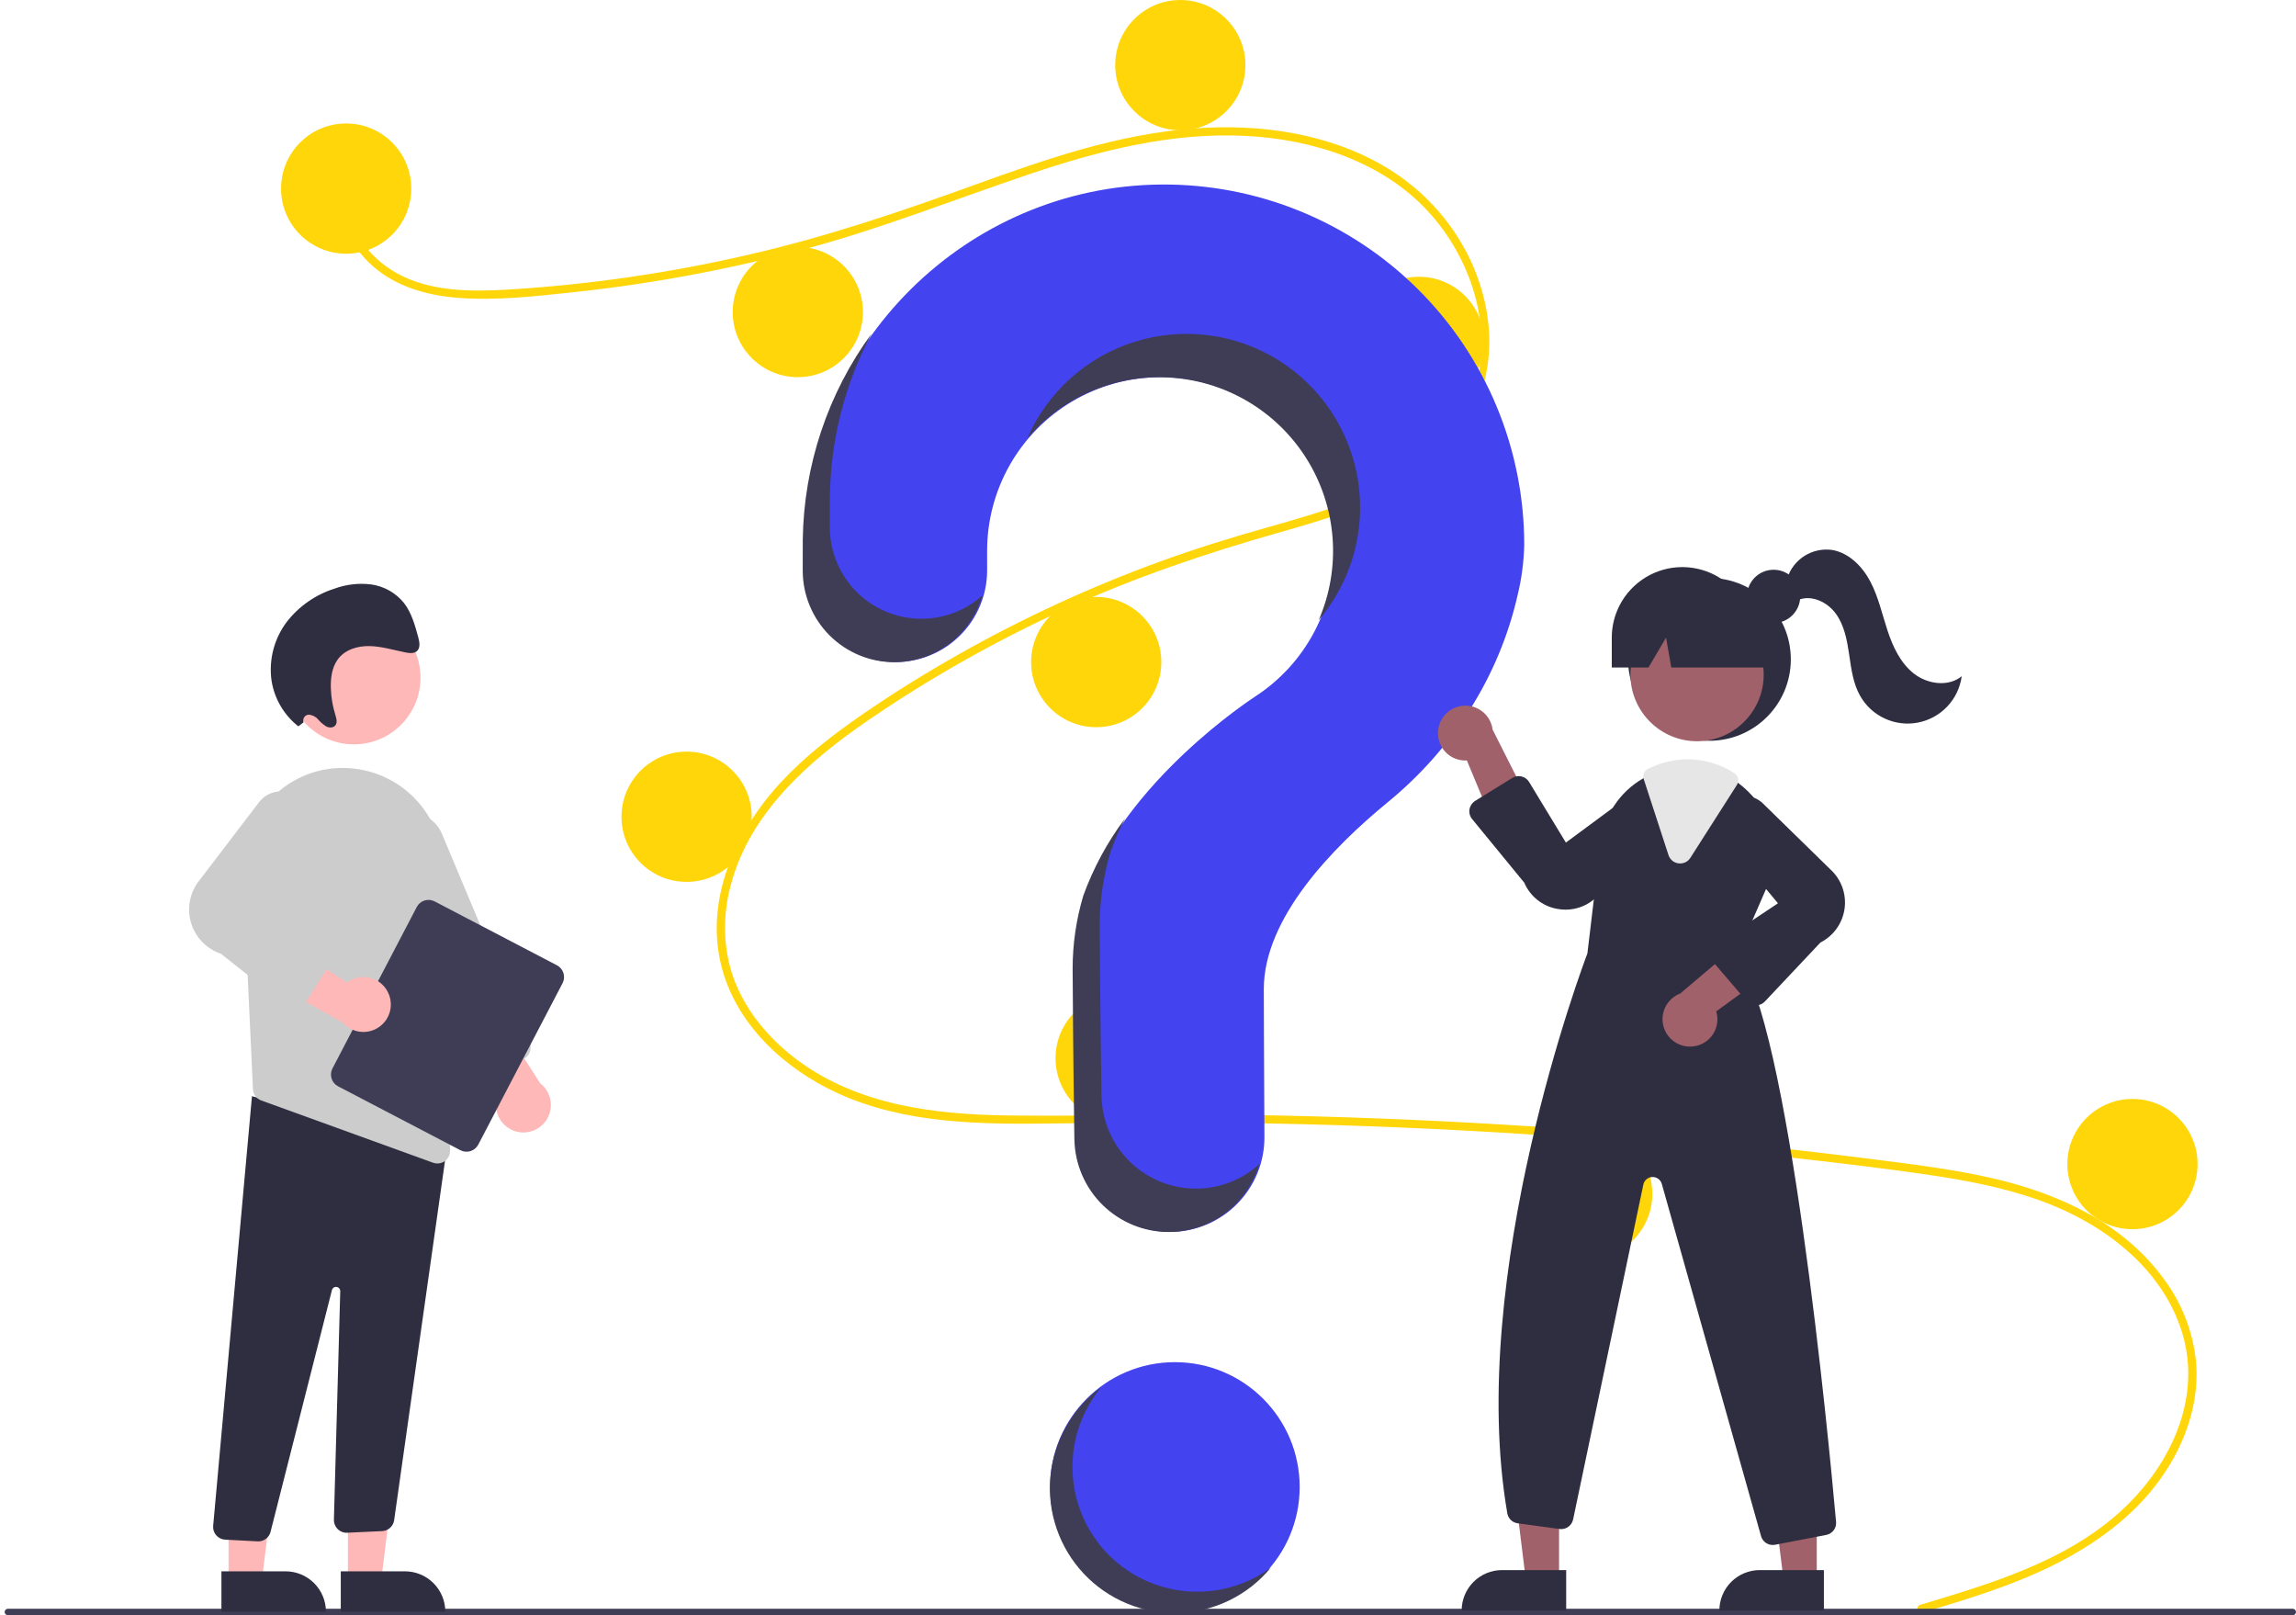 <svg width="455" height="320" viewBox="0 0 455 320" fill="none" xmlns="http://www.w3.org/2000/svg">
<g clip-path="url(#clip0_2940_253484)">
<path d="M232.827 319.322C246.485 319.322 257.556 308.25 257.556 294.593C257.556 280.936 246.485 269.865 232.827 269.865C219.17 269.865 208.099 280.936 208.099 294.593C208.099 308.25 219.17 319.322 232.827 319.322Z" fill="#4343F0"/>
<path d="M380.557 317.932C394.392 313.778 409.1 309.445 420.071 299.568C429.875 290.742 436.494 277.265 432.433 264.028C428.379 250.819 416.239 242.011 403.704 237.63C396.594 235.145 389.156 233.767 381.721 232.684C373.639 231.507 365.521 230.543 357.406 229.615C324.551 225.857 291.571 223.561 258.468 222.728C242.134 222.316 225.803 222.326 209.467 222.563C194.877 222.775 179.512 222.77 165.977 216.569C155.452 211.747 145.9 202.974 142.967 191.446C139.582 178.138 145.826 164.587 154.783 154.949C159.504 149.869 165.022 145.593 170.715 141.661C176.89 137.396 183.281 133.433 189.81 129.733C202.669 122.451 216.114 116.253 230.003 111.204C236.855 108.712 243.808 106.563 250.822 104.58C256.745 102.906 262.686 101.229 268.409 98.948C279.475 94.537 289.999 87.067 292.813 74.82C295.479 63.213 290.983 50.613 283.101 41.99C273.982 32.014 260.233 27.641 247.051 26.933C232.253 26.139 217.795 29.843 203.885 34.543C189.05 39.557 174.534 45.321 159.386 49.382C144.363 53.405 129.05 56.252 113.586 57.896C106.016 58.702 98.217 59.612 90.601 58.995C84.219 58.478 77.869 56.601 73.165 52.071C69.132 48.187 66.73 42.849 67.556 37.217C67.706 36.193 69.26 36.628 69.111 37.645C68.105 44.502 72.766 50.821 78.51 54.057C85.148 57.798 93.225 57.803 100.616 57.375C116.641 56.407 132.557 54.106 148.2 50.496C163.57 46.986 178.392 41.967 193.197 36.606C207.258 31.514 221.633 26.545 236.655 25.442C249.689 24.485 263.4 26.384 274.755 33.195C284.735 39.182 292.073 49.165 294.412 60.622C296.697 71.817 293.532 83.084 285.058 90.897C276.284 98.985 264.253 102.443 253.042 105.628C238.821 109.668 224.906 114.39 211.437 120.521C197.784 126.718 184.691 134.079 172.301 142.523C160.342 150.695 148.54 160.978 144.757 175.558C142.996 182.349 143.321 189.552 146.269 195.967C148.89 201.67 153.207 206.468 158.236 210.169C170.235 218.998 185.359 220.811 199.853 220.991C216.131 221.194 232.41 220.644 248.694 220.912C281.88 221.456 314.999 223.476 348.049 226.972C356.33 227.848 364.602 228.817 372.862 229.878C380.292 230.833 387.748 231.782 395.053 233.477C408.042 236.492 420.681 242.289 428.754 253.302C432.338 258.076 434.557 263.733 435.177 269.669C435.742 275.864 434.226 282.071 431.425 287.582C425.225 299.78 413.613 307.538 401.281 312.636C394.676 315.366 387.824 317.434 380.986 319.488C379.99 319.787 379.564 318.231 380.557 317.932Z" fill="#FFD60A"/>
<path d="M68.597 50.264C75.723 50.264 81.499 44.487 81.499 37.362C81.499 30.236 75.723 24.46 68.597 24.46C61.472 24.46 55.695 30.236 55.695 37.362C55.695 44.487 61.472 50.264 68.597 50.264Z" fill="#FFD60A"/>
<path d="M158.104 74.724C165.23 74.724 171.006 68.947 171.006 61.822C171.006 54.696 165.23 48.92 158.104 48.92C150.979 48.92 145.202 54.696 145.202 61.822C145.202 68.947 150.979 74.724 158.104 74.724Z" fill="#FFD60A"/>
<path d="M233.903 25.804C241.028 25.804 246.805 20.027 246.805 12.902C246.805 5.776 241.028 0 233.903 0C226.777 0 221.001 5.776 221.001 12.902C221.001 20.027 226.777 25.804 233.903 25.804Z" fill="#FFD60A"/>
<path d="M281.21 80.637C288.335 80.637 294.111 74.86 294.111 67.735C294.111 60.609 288.335 54.833 281.21 54.833C274.084 54.833 268.308 60.609 268.308 67.735C268.308 74.86 274.084 80.637 281.21 80.637Z" fill="#FFD60A"/>
<path d="M217.238 144.071C224.363 144.071 230.14 138.295 230.14 131.169C230.14 124.044 224.363 118.267 217.238 118.267C210.112 118.267 204.336 124.044 204.336 131.169C204.336 138.295 210.112 144.071 217.238 144.071Z" fill="#FFD60A"/>
<path d="M136.063 174.713C143.189 174.713 148.965 168.937 148.965 161.811C148.965 154.686 143.189 148.909 136.063 148.909C128.938 148.909 123.161 154.686 123.161 161.811C123.161 168.937 128.938 174.713 136.063 174.713Z" fill="#FFD60A"/>
<path d="M222.076 222.558C229.201 222.558 234.978 216.781 234.978 209.656C234.978 202.53 229.201 196.754 222.076 196.754C214.95 196.754 209.174 202.53 209.174 209.656C209.174 216.781 214.95 222.558 222.076 222.558Z" fill="#FFD60A"/>
<path d="M314.54 249.437C321.665 249.437 327.441 243.66 327.441 236.535C327.441 229.409 321.665 223.633 314.54 223.633C307.414 223.633 301.638 229.409 301.638 236.535C301.638 243.66 307.414 249.437 314.54 249.437Z" fill="#FFD60A"/>
<path d="M422.593 243.523C429.719 243.523 435.495 237.747 435.495 230.621C435.495 223.496 429.719 217.719 422.593 217.719C415.468 217.719 409.691 223.496 409.691 230.621C409.691 237.747 415.468 243.523 422.593 243.523Z" fill="#FFD60A"/>
<path d="M230.179 36.557C191.531 36.83 159.887 68.237 159.338 106.881C159.333 107.238 159.331 109.747 159.331 113.028C159.331 117.839 161.243 122.453 164.644 125.855C168.046 129.257 172.66 131.169 177.471 131.169C179.856 131.169 182.217 130.698 184.42 129.785C186.623 128.871 188.625 127.533 190.31 125.845C191.996 124.158 193.332 122.155 194.243 119.951C195.155 117.747 195.622 115.385 195.62 113C195.619 110.768 195.617 109.223 195.617 109.129C195.616 103.156 197.17 97.286 200.125 92.096C203.081 86.906 207.336 82.575 212.473 79.528C217.61 76.482 223.452 74.825 229.424 74.721C235.395 74.617 241.291 76.07 246.531 78.935C251.771 81.801 256.175 85.981 259.309 91.065C262.444 96.149 264.201 101.962 264.407 107.931C264.614 113.899 263.263 119.819 260.488 125.108C257.713 130.397 253.609 134.872 248.58 138.093L248.586 138.101C248.586 138.101 222.767 154.722 214.896 177.524L214.902 177.526C213.518 182.197 212.817 187.044 212.82 191.916C212.82 193.918 212.938 211.441 213.165 225.664C213.245 230.571 215.251 235.25 218.749 238.692C222.248 242.134 226.96 244.062 231.868 244.061C234.334 244.061 236.776 243.573 239.053 242.626C241.329 241.678 243.397 240.29 245.135 238.541C246.873 236.792 248.249 234.716 249.182 232.433C250.115 230.151 250.588 227.706 250.572 225.24C250.493 212.215 250.45 197.048 250.45 195.948C250.45 181.946 263.957 167.996 275.052 158.899C287.828 148.423 297.022 134.147 300.714 118.044C301.532 114.728 301.982 111.333 302.058 107.919C302.058 98.504 300.195 89.182 296.576 80.49C292.958 71.799 287.655 63.909 280.974 57.275C274.292 50.642 266.364 45.396 257.646 41.841C248.929 38.285 239.594 36.489 230.179 36.557Z" fill="#4343F0"/>
<path d="M454.359 320H1.56C1.391 319.999 1.228 319.932 1.109 319.812C0.989 319.692 0.922 319.529 0.922 319.36C0.922 319.19 0.989 319.028 1.109 318.908C1.228 318.788 1.391 318.72 1.56 318.72H454.359C454.529 318.72 454.692 318.787 454.812 318.907C454.932 319.027 455 319.19 455 319.36C455 319.53 454.932 319.692 454.812 319.812C454.692 319.932 454.529 320 454.359 320Z" fill="#3F3D56"/>
<path d="M338.761 146.757C347.668 146.757 354.889 139.536 354.889 130.63C354.889 121.723 347.668 114.502 338.761 114.502C329.854 114.502 322.634 121.723 322.634 130.63C322.634 139.536 329.854 146.757 338.761 146.757Z" fill="#2F2E41"/>
<path d="M308.959 312.94H302.369L299.233 287.519H308.961L308.959 312.94Z" fill="#A0616A"/>
<path d="M297.661 311.057H310.371V319.06H289.658C289.658 318.009 289.865 316.968 290.267 315.997C290.67 315.026 291.259 314.144 292.002 313.401C292.745 312.658 293.628 312.068 294.598 311.666C295.569 311.264 296.61 311.057 297.661 311.057Z" fill="#2F2E41"/>
<path d="M360.029 312.94H353.438L350.303 287.519H360.03L360.029 312.94Z" fill="#A0616A"/>
<path d="M348.731 311.057H361.442V319.06H340.729C340.729 318.009 340.936 316.968 341.338 315.997C341.74 315.026 342.329 314.144 343.072 313.401C343.816 312.658 344.698 312.068 345.669 311.666C346.64 311.264 347.68 311.057 348.731 311.057Z" fill="#2F2E41"/>
<path d="M336.31 146.851C343.602 146.851 349.513 140.94 349.513 133.648C349.513 126.355 343.602 120.444 336.31 120.444C329.018 120.444 323.106 126.355 323.106 133.648C323.106 140.94 329.018 146.851 336.31 146.851Z" fill="#A0616A"/>
<path d="M344.179 189.446L350.087 175.872C351.522 172.688 351.933 169.137 351.264 165.709C350.595 162.281 348.878 159.145 346.351 156.734C345.832 156.221 345.281 155.742 344.701 155.299C341.786 153.019 338.193 151.776 334.492 151.767C332.004 151.777 329.547 152.323 327.289 153.369C327.095 153.455 326.907 153.546 326.713 153.638C326.342 153.815 325.977 154.009 325.622 154.208C323.308 155.537 321.338 157.391 319.872 159.621C318.406 161.85 317.485 164.394 317.182 167.045L314.575 188.892C313.919 190.607 290.524 252.536 298.706 299.816C298.793 300.321 299.039 300.785 299.408 301.14C299.778 301.495 300.251 301.722 300.759 301.789L309.054 302.918C309.66 303.001 310.274 302.851 310.774 302.499C311.274 302.147 311.621 301.619 311.747 301.02L325.665 234.678C325.752 234.266 325.974 233.894 326.297 233.624C326.619 233.353 327.023 233.198 327.444 233.183C327.865 233.169 328.279 233.296 328.619 233.545C328.959 233.793 329.206 234.149 329.321 234.554L348.985 304.321C349.125 304.828 349.428 305.275 349.846 305.594C350.265 305.912 350.776 306.085 351.302 306.084C351.459 306.083 351.616 306.069 351.77 306.041L361.903 304.09C362.492 303.98 363.019 303.654 363.38 303.175C363.741 302.697 363.91 302.101 363.855 301.504C362.366 284.898 354.452 201.719 344.179 189.446Z" fill="#2F2E41"/>
<path d="M284.997 144.636C284.906 145.42 284.987 146.216 285.236 146.966C285.485 147.716 285.896 148.402 286.439 148.977C286.982 149.551 287.644 149.999 288.379 150.289C289.114 150.58 289.904 150.706 290.693 150.658L298.073 168.394L303.656 160.119L295.791 144.545C295.623 143.225 294.977 142.013 293.975 141.137C292.973 140.262 291.685 139.785 290.354 139.796C289.024 139.807 287.743 140.306 286.756 141.198C285.769 142.09 285.143 143.313 284.997 144.636Z" fill="#A0616A"/>
<path d="M335.578 207.305C336.363 207.211 337.117 206.946 337.789 206.529C338.46 206.112 339.032 205.553 339.464 204.891C339.895 204.229 340.177 203.481 340.288 202.698C340.4 201.916 340.338 201.119 340.108 200.363L355.636 189.053L346.287 185.552L332.975 196.829C331.73 197.3 330.702 198.21 330.084 199.389C329.466 200.567 329.302 201.932 329.623 203.223C329.944 204.514 330.728 205.643 331.825 206.395C332.923 207.147 334.258 207.471 335.578 207.305Z" fill="#A0616A"/>
<path d="M310.264 180.218C309.669 180.218 309.075 180.159 308.491 180.044C307.079 179.775 305.754 179.163 304.634 178.261C303.514 177.36 302.633 176.196 302.068 174.874L291.728 162.266C291.51 162 291.351 161.689 291.262 161.356C291.173 161.023 291.156 160.675 291.212 160.335C291.269 159.995 291.398 159.671 291.59 159.385C291.782 159.098 292.032 158.856 292.326 158.675L299.682 154.121C299.954 153.953 300.256 153.84 300.571 153.79C300.887 153.739 301.209 153.751 301.52 153.825C301.83 153.9 302.123 154.035 302.381 154.223C302.639 154.412 302.857 154.649 303.023 154.922L310.311 166.929L324.267 156.614C325.378 156.032 326.662 155.868 327.884 156.154C329.106 156.44 330.184 157.155 330.921 158.17C331.659 159.185 332.007 160.432 331.901 161.682C331.796 162.932 331.244 164.103 330.347 164.98L316.417 177.686C314.781 179.309 312.569 180.219 310.264 180.218Z" fill="#2F2E41"/>
<path d="M347.975 199.18C347.956 199.18 347.937 199.18 347.918 199.18C347.579 199.171 347.245 199.092 346.939 198.947C346.632 198.801 346.359 198.593 346.138 198.336L339.598 190.705C339.375 190.446 339.21 190.141 339.114 189.813C339.017 189.485 338.992 189.14 339.038 188.801C339.085 188.462 339.203 188.136 339.385 187.846C339.567 187.556 339.808 187.308 340.093 187.118L352.34 178.954L341.245 165.615C340.6 164.539 340.363 163.267 340.578 162.031C340.793 160.795 341.446 159.677 342.417 158.883C343.388 158.088 344.612 157.669 345.867 157.703C347.121 157.737 348.321 158.221 349.248 159.066L362.732 172.244C363.794 173.213 364.604 174.426 365.093 175.777C365.583 177.129 365.737 178.579 365.543 180.003C365.348 181.427 364.811 182.783 363.978 183.954C363.144 185.125 362.039 186.076 360.757 186.726L349.736 198.421C349.509 198.66 349.236 198.851 348.934 198.982C348.631 199.113 348.305 199.18 347.975 199.18Z" fill="#2F2E41"/>
<path d="M332.953 171.065C332.848 171.065 332.743 171.059 332.639 171.045C332.184 170.99 331.754 170.805 331.4 170.513C331.047 170.22 330.784 169.833 330.644 169.396L325.73 154.328C325.607 153.947 325.626 153.534 325.783 153.166C325.941 152.798 326.226 152.499 326.587 152.325L326.746 152.25C326.891 152.181 327.034 152.113 327.18 152.048C329.472 150.985 331.967 150.431 334.493 150.423C337.772 150.429 340.979 151.393 343.718 153.195C344.086 153.44 344.342 153.819 344.433 154.25C344.524 154.682 344.441 155.132 344.203 155.504L334.983 169.947C334.767 170.29 334.468 170.573 334.112 170.768C333.757 170.964 333.358 171.066 332.953 171.065Z" fill="#E6E6E6"/>
<path d="M351.475 123.43C354.39 123.43 356.753 121.067 356.753 118.152C356.753 115.238 354.39 112.875 351.475 112.875C348.561 112.875 346.198 115.238 346.198 118.152C346.198 121.067 348.561 123.43 351.475 123.43Z" fill="#2F2E41"/>
<path d="M333.385 112.352C329.678 112.352 326.123 113.824 323.502 116.446C320.881 119.067 319.408 122.622 319.408 126.329V132.242H326.681L330.16 126.329L331.203 132.242H353.276L347.362 126.329C347.362 122.622 345.89 119.067 343.269 116.446C340.647 113.824 337.092 112.352 333.385 112.352Z" fill="#2F2E41"/>
<path d="M354.188 114.538C354.771 112.713 355.979 111.152 357.6 110.13C359.22 109.108 361.149 108.69 363.047 108.949C366.41 109.511 369.069 112.215 370.654 115.234C372.238 118.253 372.97 121.633 374.035 124.872C375.1 128.111 376.61 131.368 379.299 133.464C381.988 135.561 386.114 136.13 388.755 133.973C388.453 136.221 387.453 138.317 385.894 139.965C384.336 141.613 382.299 142.729 380.071 143.156C377.844 143.583 375.539 143.299 373.481 142.344C371.424 141.388 369.719 139.811 368.608 137.834C367.215 135.354 366.855 132.449 366.442 129.635C366.029 126.821 365.492 123.91 363.828 121.603C362.164 119.297 359.05 117.79 356.407 118.841L354.188 114.538Z" fill="#2F2E41"/>
<path d="M182.593 122.589C177.782 122.588 173.168 120.677 169.766 117.274C166.364 113.872 164.453 109.259 164.453 104.447C164.453 101.166 164.455 98.657 164.46 98.301C164.613 87.062 167.443 76.021 172.717 66.095C164.053 77.956 159.289 92.215 159.084 106.902C159.079 107.259 159.077 109.767 159.077 113.049C159.077 117.86 160.989 122.474 164.391 125.876C167.792 129.278 172.406 131.189 177.217 131.19C181.171 131.188 185.016 129.896 188.168 127.511C191.32 125.125 193.607 121.775 194.682 117.97C191.36 120.949 187.055 122.594 182.593 122.589Z" fill="#3F3D56"/>
<path d="M231.409 74.782C236.971 75.048 242.385 76.659 247.187 79.478C251.989 82.297 256.035 86.24 258.977 90.967C261.92 95.694 263.671 101.065 264.081 106.618C264.491 112.171 263.547 117.741 261.33 122.849C264.537 119.083 266.893 114.67 268.24 109.91C269.586 105.151 269.891 100.157 269.132 95.269C268.374 90.382 266.57 85.715 263.845 81.588C261.119 77.46 257.536 73.969 253.339 71.352C249.142 68.735 244.43 67.053 239.524 66.422C234.618 65.791 229.634 66.226 224.911 67.696C220.189 69.166 215.839 71.637 212.157 74.94C208.476 78.244 205.551 82.302 203.58 86.839C206.986 82.832 211.266 79.662 216.091 77.571C220.916 75.481 226.157 74.527 231.409 74.782Z" fill="#3F3D56"/>
<path d="M236.989 235.48C232.081 235.481 227.37 233.553 223.871 230.111C220.372 226.669 218.366 221.99 218.287 217.083C218.059 202.861 217.941 185.338 217.941 183.335C217.938 178.463 218.639 173.616 220.024 168.945L220.017 168.943C220.834 166.599 221.821 164.317 222.971 162.116C219.443 166.816 216.636 172.017 214.641 177.545L214.648 177.546C213.264 182.217 212.562 187.064 212.565 191.936C212.565 193.939 212.683 211.462 212.911 225.684C212.991 230.591 214.996 235.271 218.495 238.712C221.994 242.154 226.705 244.082 231.613 244.081C235.66 244.081 239.597 242.768 242.835 240.34C246.072 237.912 248.435 234.5 249.569 230.616C246.131 233.751 241.643 235.487 236.989 235.48Z" fill="#3F3D56"/>
<path d="M68.946 313.185L75.536 313.185L78.672 287.764L68.944 287.764L68.946 313.185Z" fill="#FFB8B8"/>
<path d="M88.247 319.304L67.534 319.305L67.533 311.302L80.244 311.302C82.366 311.302 84.402 312.145 85.903 313.645C87.404 315.146 88.247 317.182 88.247 319.304Z" fill="#2F2E41"/>
<path d="M45.293 313.185L51.883 313.185L55.019 287.764L45.291 287.764L45.293 313.185Z" fill="#FFB8B8"/>
<path d="M64.594 319.304L43.88 319.305L43.88 311.302L56.59 311.302C58.713 311.302 60.749 312.145 62.249 313.645C63.75 315.146 64.594 317.182 64.594 319.304Z" fill="#2F2E41"/>
<path d="M51.051 305.367L44.614 305.029C44.282 305.011 43.957 304.928 43.657 304.784C43.358 304.64 43.09 304.438 42.869 304.189C42.648 303.941 42.478 303.651 42.37 303.337C42.262 303.023 42.217 302.69 42.239 302.358L49.933 217.17L85.365 226.732L88.779 225.8L78.103 301.214C78.013 301.782 77.731 302.301 77.305 302.687C76.879 303.072 76.334 303.301 75.761 303.335L68.821 303.658C68.474 303.678 68.127 303.625 67.801 303.503C67.476 303.381 67.179 303.193 66.93 302.951C66.681 302.709 66.485 302.417 66.354 302.095C66.223 301.773 66.16 301.428 66.17 301.08L67.427 255.818C67.433 255.609 67.361 255.405 67.224 255.247C67.087 255.088 66.895 254.987 66.687 254.963C66.479 254.938 66.27 254.993 66.1 255.115C65.93 255.238 65.812 255.419 65.77 255.624L53.644 303.368C53.529 303.935 53.222 304.444 52.774 304.809C52.326 305.174 51.765 305.373 51.188 305.371C51.142 305.371 51.097 305.37 51.051 305.367Z" fill="#2F2E41"/>
<path d="M70.129 147.469C77.421 147.469 83.333 141.557 83.333 134.265C83.333 126.973 77.421 121.062 70.129 121.062C62.837 121.062 56.926 126.973 56.926 134.265C56.926 141.557 62.837 147.469 70.129 147.469Z" fill="#FFB8B8"/>
<path d="M48.146 173.056L49.598 204.38L50.123 215.775C50.144 216.272 50.312 216.75 50.606 217.15C50.901 217.55 51.308 217.853 51.776 218.02L85.823 230.354C86.099 230.456 86.39 230.507 86.683 230.505C87.019 230.506 87.351 230.44 87.66 230.311C87.97 230.181 88.25 229.99 88.484 229.75C88.718 229.51 88.901 229.225 89.022 228.912C89.144 228.6 89.201 228.266 89.191 227.931L87.795 171.61C87.703 166.989 86.002 162.545 82.985 159.044C79.968 155.543 75.824 153.204 71.267 152.431C70.938 152.381 70.603 152.33 70.268 152.286C67.443 151.935 64.575 152.208 61.866 153.084C59.157 153.961 56.673 155.421 54.59 157.361C52.432 159.346 50.736 161.78 49.623 164.492C48.509 167.204 48.005 170.128 48.146 173.056Z" fill="#CCCCCC"/>
<path d="M102.089 224.104C101.283 223.854 100.547 223.419 99.94 222.834C99.332 222.25 98.87 221.531 98.59 220.736C98.309 219.94 98.219 219.091 98.325 218.254C98.431 217.418 98.732 216.618 99.202 215.918L87.656 200.565L97.62 199.948L107.057 214.622C108.067 215.404 108.77 216.515 109.042 217.763C109.315 219.011 109.139 220.314 108.547 221.445C107.954 222.577 106.982 223.463 105.801 223.949C104.62 224.435 103.306 224.49 102.089 224.104Z" fill="#FFB8B8"/>
<path d="M93.97 213.14C93.664 213.016 93.386 212.832 93.151 212.6C92.917 212.367 92.731 212.091 92.604 211.786L75.209 170.342C74.867 169.53 74.689 168.659 74.685 167.779C74.68 166.899 74.849 166.026 75.182 165.211C75.514 164.396 76.004 163.655 76.624 163.029C77.243 162.404 77.98 161.906 78.792 161.566C79.603 161.225 80.474 161.048 81.355 161.044C82.235 161.04 83.107 161.209 83.922 161.543C84.737 161.876 85.478 162.367 86.103 162.987C86.728 163.607 87.225 164.344 87.565 165.156L104.96 206.6C105.217 207.215 105.22 207.906 104.968 208.523C104.716 209.139 104.229 209.631 103.615 209.889L95.893 213.13C95.589 213.259 95.262 213.326 94.932 213.328C94.602 213.329 94.275 213.265 93.97 213.14Z" fill="#CCCCCC"/>
<path d="M65.883 211.678L82.591 179.687C82.913 179.072 83.466 178.61 84.129 178.402C84.791 178.194 85.51 178.257 86.126 178.578L110.377 191.243C110.992 191.566 111.454 192.119 111.662 192.781C111.87 193.444 111.807 194.162 111.486 194.778L94.778 226.769C94.456 227.384 93.903 227.846 93.24 228.054C92.578 228.262 91.86 228.199 91.244 227.878L66.993 215.213C66.377 214.89 65.915 214.337 65.707 213.675C65.499 213.012 65.563 212.294 65.883 211.678Z" fill="#3F3D56"/>
<path d="M77.089 197.062C76.792 196.273 76.315 195.564 75.695 194.992C75.075 194.421 74.331 194.002 73.52 193.769C72.71 193.536 71.856 193.495 71.028 193.651C70.199 193.806 69.418 194.154 68.747 194.665L52.739 184.045L52.712 194.028L67.918 202.582C68.757 203.544 69.909 204.18 71.17 204.378C72.432 204.577 73.723 204.325 74.817 203.666C75.911 203.008 76.738 201.985 77.154 200.777C77.569 199.57 77.546 198.255 77.089 197.062Z" fill="#FFB8B8"/>
<path d="M56.849 199.307L43.766 188.944C42.351 188.469 41.072 187.657 40.039 186.579C39.007 185.501 38.251 184.188 37.838 182.753C37.424 181.319 37.365 179.805 37.665 178.343C37.965 176.88 38.615 175.512 39.56 174.357L51.44 158.789C52.265 157.78 53.426 157.102 54.71 156.879C55.994 156.655 57.316 156.902 58.433 157.573C59.551 158.244 60.39 159.294 60.796 160.533C61.203 161.771 61.15 163.114 60.648 164.317L51.249 179.692L65.062 186.243C65.383 186.396 65.668 186.614 65.898 186.885C66.129 187.156 66.299 187.472 66.398 187.814C66.497 188.155 66.522 188.514 66.473 188.866C66.423 189.218 66.299 189.555 66.109 189.856L60.533 198.68C60.345 198.977 60.096 199.232 59.803 199.428C59.509 199.623 59.178 199.755 58.831 199.814C58.817 199.817 58.803 199.819 58.789 199.821C58.448 199.873 58.1 199.854 57.766 199.765C57.432 199.677 57.12 199.521 56.849 199.307Z" fill="#CCCCCC"/>
<path d="M60.151 143.106C60.095 142.941 60.077 142.764 60.099 142.59C60.121 142.417 60.183 142.25 60.279 142.104C60.375 141.958 60.504 141.835 60.655 141.746C60.806 141.657 60.975 141.604 61.15 141.591C61.507 141.61 61.857 141.702 62.178 141.86C62.499 142.019 62.785 142.241 63.018 142.513C63.496 143.064 64.052 143.541 64.669 143.93C65.308 144.252 66.174 144.206 66.538 143.593C66.88 143.016 66.646 142.244 66.439 141.575C65.912 139.871 65.617 138.105 65.563 136.323C65.503 134.334 65.784 132.258 66.885 130.706C68.306 128.704 70.848 127.944 73.253 127.999C75.658 128.054 78.024 128.796 80.406 129.266C81.229 129.428 82.196 129.51 82.746 128.873C83.331 128.195 83.116 127.098 82.867 126.183C82.221 123.808 81.537 121.353 80.037 119.435C78.415 117.442 76.098 116.138 73.553 115.785C71.109 115.482 68.629 115.764 66.316 116.607C62.547 117.795 59.23 120.105 56.81 123.229C54.315 126.551 53.237 130.726 53.811 134.841C54.373 138.424 56.272 141.662 59.126 143.901L60.151 143.106Z" fill="#2F2E41"/>
<path d="M227.379 313.29C223.866 311.76 220.757 309.435 218.297 306.497C215.837 303.56 214.093 300.091 213.203 296.364C212.313 292.637 212.302 288.755 213.169 285.023C214.037 281.291 215.76 277.811 218.203 274.859C215.371 276.927 213.011 279.574 211.28 282.623C209.549 285.673 208.486 289.055 208.162 292.547C207.839 296.039 208.261 299.559 209.402 302.875C210.543 306.191 212.376 309.226 214.779 311.779C217.183 314.332 220.102 316.345 223.343 317.684C226.584 319.023 230.073 319.657 233.577 319.544C237.082 319.432 240.523 318.575 243.671 317.031C246.82 315.487 249.604 313.291 251.838 310.589C248.353 313.137 244.26 314.727 239.969 315.201C235.678 315.675 231.337 315.016 227.379 313.29Z" fill="#3F3D56"/>
</g>
<defs>
<clipPath id="clip0_2940_253484">
<rect width="454.08" height="320" fill="white" transform="translate(0.92)"/>
</clipPath>
</defs>
</svg>
